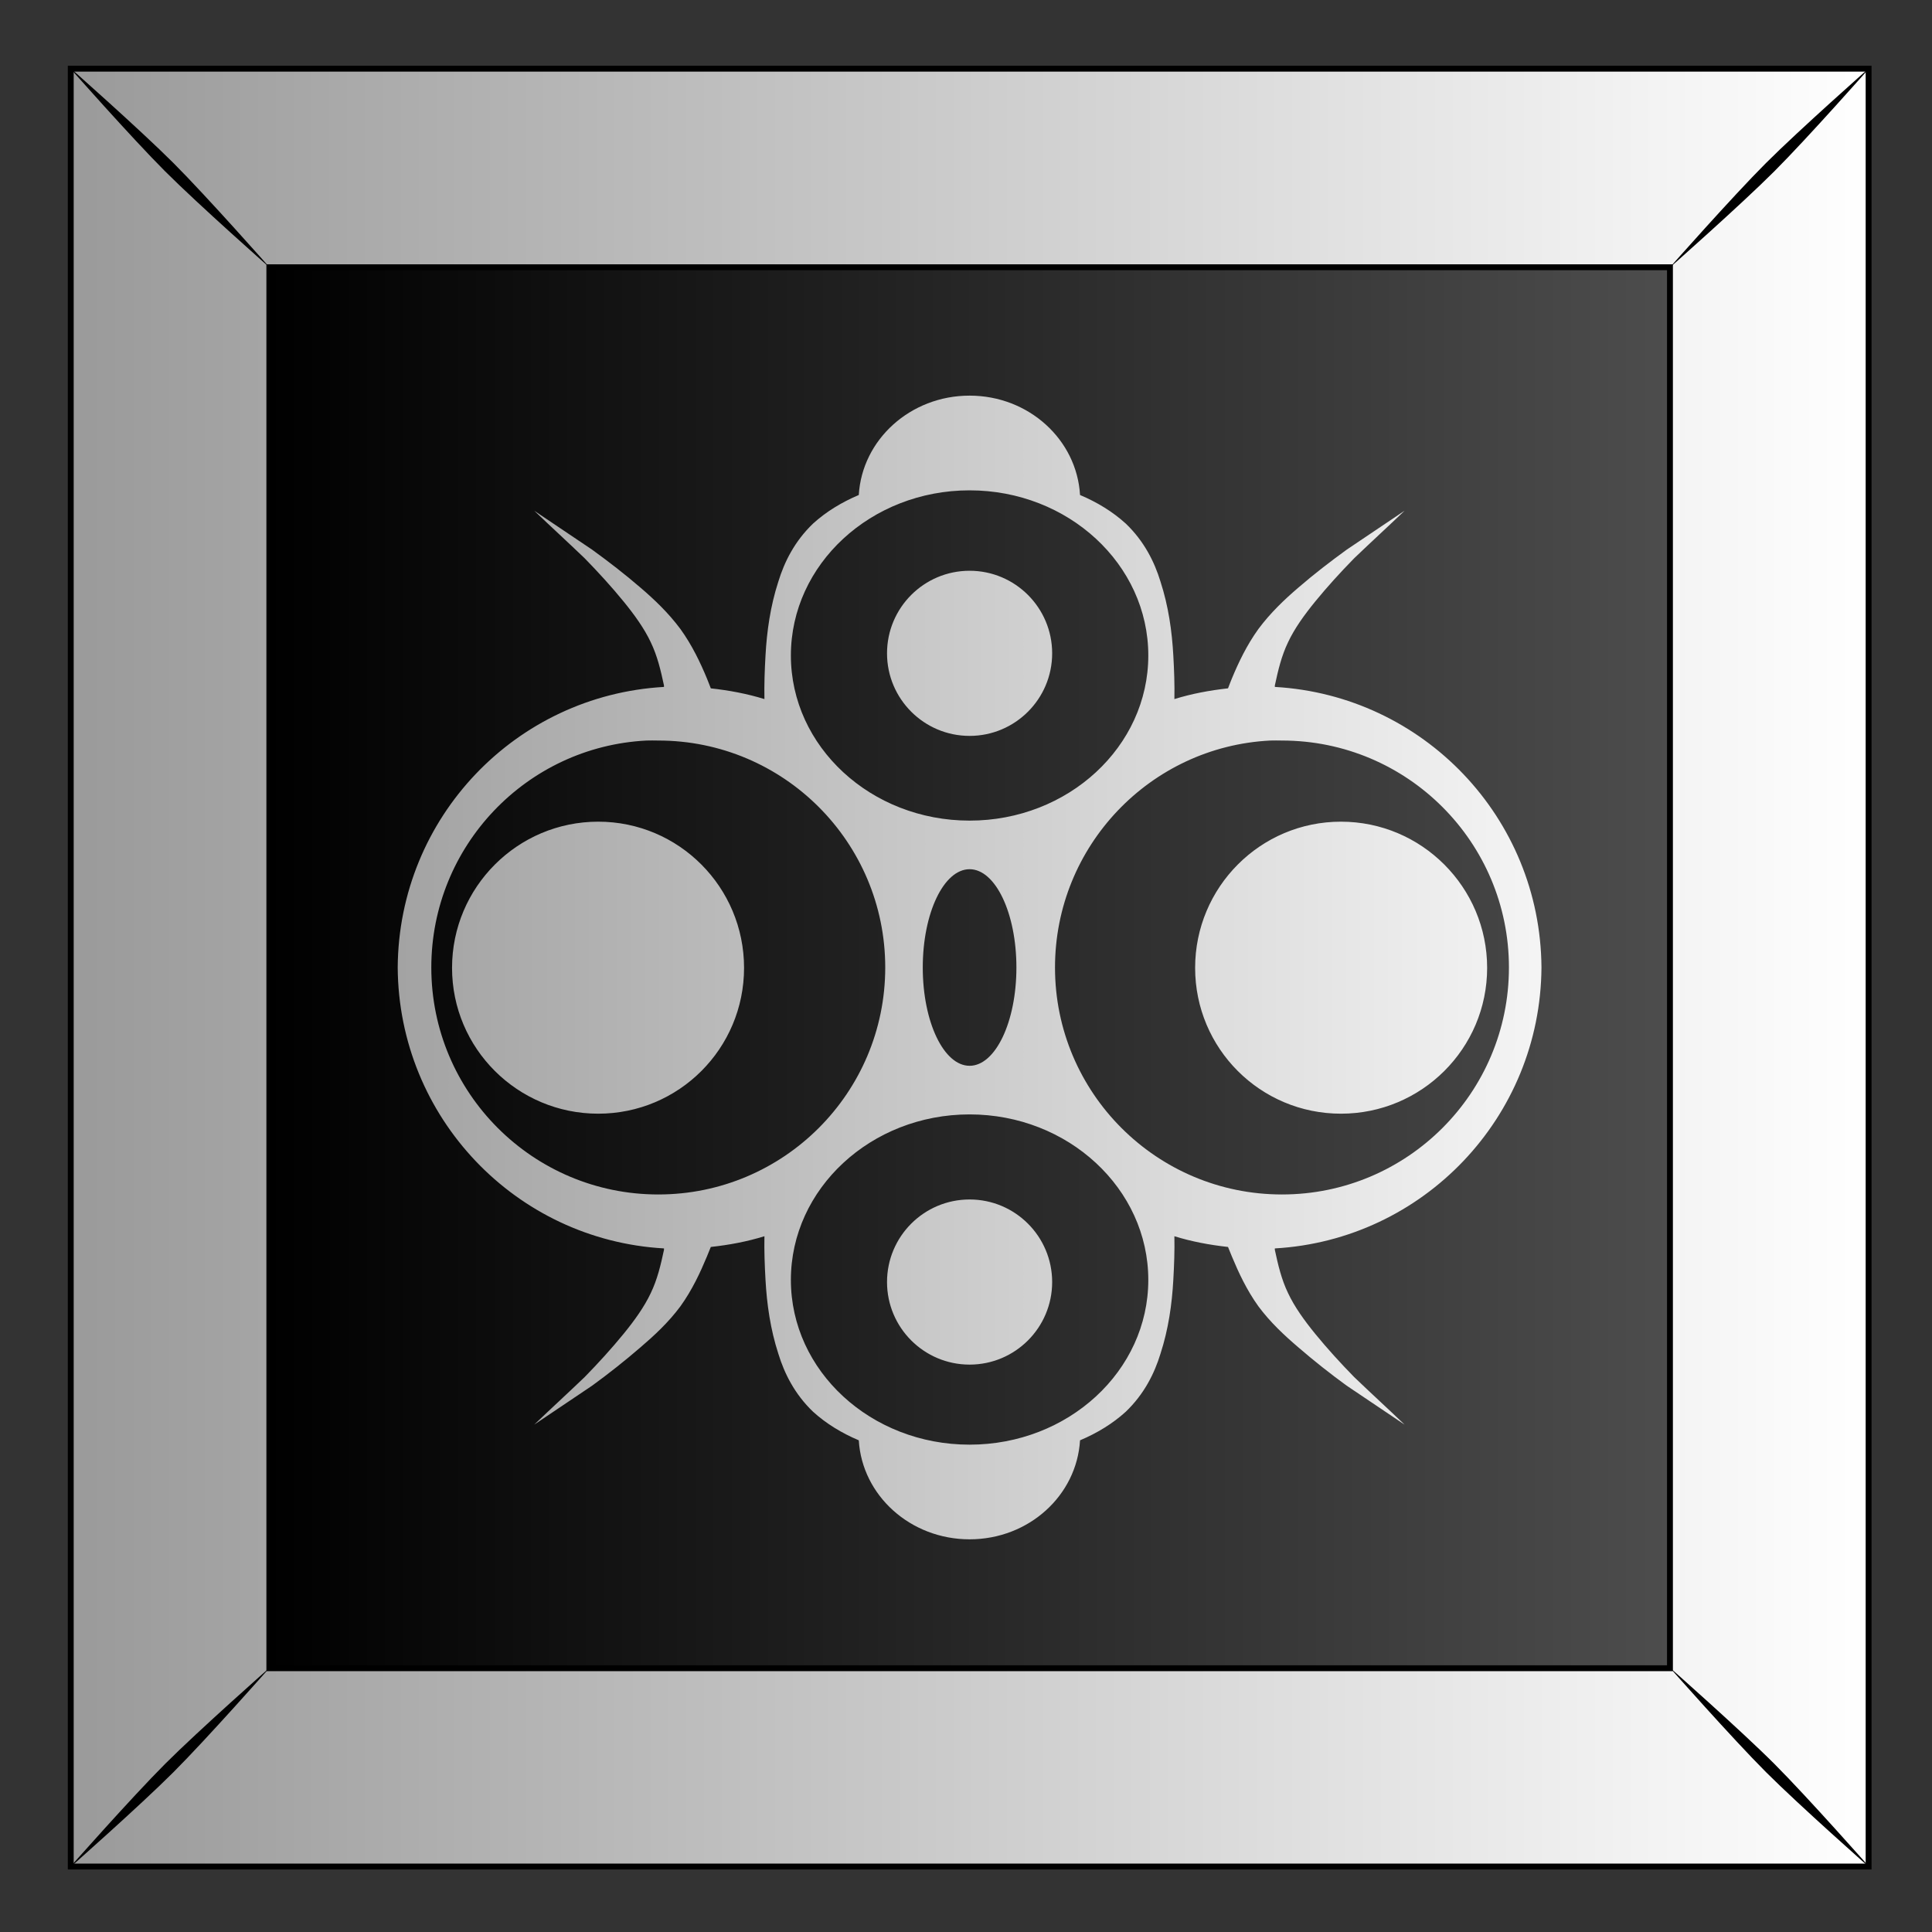 <?xml version="1.0" encoding="UTF-8"?>
<svg version="1.1" viewBox="0 0 300 300" xmlns="http://www.w3.org/2000/svg" xmlns:xlink="http://www.w3.org/1999/xlink">
<rect x="0" y="0" width="300" height="300" fill="#333333" stroke="none"/>
<defs>
<linearGradient id="a">
<stop stop-color="#fff" offset="0"/>
<stop stop-color="#999" offset="1"/>
</linearGradient>
<linearGradient id="d" x1="489.04" x2="611.91" y1="79.775" y2="79.775" gradientTransform="translate(4.2505e-6 1.0521e-6)" gradientUnits="userSpaceOnUse">
<stop offset="0"/>
<stop stop-color="#4d4d4d" offset="1"/>
</linearGradient>
<linearGradient id="c" x1="629.38" x2="470.39" y1="52.962" y2="52.962" gradientTransform="translate(1.5e-5 -3.05e-6)" gradientUnits="userSpaceOnUse" xlink:href="#a"/>
<linearGradient id="b" x1="1253.8" x2="1131.2" y1="520.13" y2="520.13" gradientTransform="matrix(1.02 0 0 .857 -23.326 72.405)" gradientUnits="userSpaceOnUse" xlink:href="#a"/>
</defs>
<g transform="translate(0 -752.36)">
<g transform="matrix(1.776 0 0 1.776 -1967.5 4.275)">
<g transform="translate(7.374 -25.868)">
<g transform="translate(.269 317.82)">
<g transform="translate(-157.22 161.69)">
<g transform="translate(-154.52 -1.156)">
<g transform="translate(946.18 -.014)">
<rect x="471.93" y="-25.245" width="157.18" height="157.18" fill="url(#d)"/>
<path d="m471.93-25.248v157.19h157.19v-157.19l-157.19-3e-6zm17.362 17.362 122.46 2.9e-6v122.49h-122.46v-122.49z" fill="url(#c)" stroke="#000" stroke-width=".513"/>
<path d="m471.76-25.42s5.471 6.197 8.419 9.145 9.168 8.442 9.168 8.442-5.494-6.22-8.441-9.168c-2.948-2.947-9.145-8.419-9.145-8.419zm8.419 148.39c-2.947 2.948-8.419 9.145-8.419 9.145s6.197-5.471 9.145-8.419 8.441-9.168 8.441-9.168-6.22 5.494-9.168 8.442zm139.97-139.97c-2.947 2.947-8.441 9.168-8.441 9.168s6.22-5.494 9.168-8.442c2.947-2.947 8.419-9.145 8.419-9.145s-6.197 5.471-9.145 8.419zm-8.441 131.52s5.494 6.22 8.441 9.168c2.948 2.947 9.145 8.419 9.145 8.419s-5.471-6.197-8.419-9.145c-2.947-2.948-9.168-8.442-9.168-8.442z"/>
</g>
</g>
</g>
</g>
</g>
<path d="m1192.6 455.81c-5.181 0-9.403 3.855-9.688 8.688-1.483 0.627-2.849 1.454-4 2.5-1.614 1.548-2.509 3.358-3.031 5.062-0.703 2.164-1.007 4.349-1.125 6.469-0.072 1.28-0.119 2.54-0.094 3.812-1.506-0.466-3.069-0.76-4.688-0.938-0.12-0.297-0.217-0.578-0.344-0.875-0.576-1.384-1.286-2.886-2.312-4.312-1.052-1.415-2.292-2.592-3.5-3.625-1.367-1.181-2.787-2.271-4.219-3.312-1.692-1.15-3.38-2.263-5.062-3.406 1.461 1.399 2.961 2.769 4.406 4.156 1.206 1.233 2.348 2.486 3.406 3.781 0.952 1.167 1.814 2.365 2.375 3.562 0.574 1.191 0.871 2.445 1.156 3.781 0.01 0.044-0.01 0.081 0 0.125-12.963 0.739-23.197 11.419-23.281 24.531 0.085 13.112 10.318 23.823 23.281 24.562-0.01 0.044 0.01 0.081 0 0.125-0.285 1.336-0.582 2.59-1.156 3.781-0.561 1.198-1.423 2.395-2.375 3.562-1.059 1.295-2.201 2.548-3.406 3.781-1.445 1.387-2.945 2.757-4.406 4.156 1.682-1.144 3.371-2.256 5.062-3.406 1.432-1.041 2.851-2.163 4.219-3.344 1.208-1.033 2.448-2.178 3.5-3.594 1.026-1.426 1.736-2.96 2.312-4.344 0.127-0.297 0.224-0.547 0.344-0.844 1.619-0.177 3.181-0.471 4.688-0.938-0.025 1.273 0.022 2.533 0.094 3.812 0.118 2.12 0.422 4.305 1.125 6.469 0.522 1.705 1.417 3.515 3.031 5.062 1.151 1.046 2.517 1.873 4 2.5 0.291 4.826 4.511 8.656 9.688 8.656s9.367-3.83 9.656-8.656c1.486-0.627 2.848-1.453 4-2.5 1.615-1.548 2.51-3.358 3.031-5.062 0.703-2.164 1.008-4.349 1.125-6.469 0.072-1.28 0.12-2.54 0.094-3.812 1.507 0.466 3.069 0.76 4.688 0.938 0.119 0.297 0.218 0.546 0.344 0.844 0.577 1.384 1.286 2.917 2.312 4.344 1.051 1.415 2.291 2.56 3.5 3.594 1.367 1.181 2.787 2.303 4.219 3.344 1.691 1.15 3.381 2.263 5.062 3.406-1.46-1.399-2.962-2.769-4.406-4.156-1.206-1.233-2.348-2.486-3.406-3.781-0.952-1.167-1.815-2.365-2.375-3.562-0.574-1.191-0.871-2.445-1.156-3.781-0.01-0.044 0.01-0.081 0-0.125 12.964-0.739 23.228-11.45 23.312-24.562-0.085-13.112-10.349-23.792-23.312-24.531 0.01-0.044-0.01-0.081 0-0.125 0.286-1.336 0.582-2.59 1.156-3.781 0.56-1.198 1.423-2.395 2.375-3.562 1.058-1.295 2.2-2.548 3.406-3.781 1.445-1.387 2.946-2.757 4.406-4.156-1.681 1.144-3.371 2.256-5.062 3.406-1.432 1.041-2.852 2.131-4.219 3.312-1.209 1.033-2.449 2.21-3.5 3.625-1.027 1.426-1.736 2.929-2.312 4.312-0.126 0.297-0.224 0.578-0.344 0.875-1.619 0.178-3.181 0.471-4.688 0.938 0.026-1.273-0.022-2.533-0.094-3.812-0.117-2.12-0.422-4.305-1.125-6.469-0.521-1.705-1.416-3.515-3.031-5.062-1.152-1.047-2.514-1.873-4-2.5-0.282-4.832-4.475-8.688-9.656-8.688zm0 8.281c8.622 0 15.625 6.465 15.625 14.438 0 7.972-7.003 14.438-15.625 14.438s-15.625-6.465-15.625-14.438c0-7.972 7.003-14.438 15.625-14.438zm0 7.031c-3.985 0-7.219 3.233-7.219 7.219 0 3.985 3.233 7.219 7.219 7.219s7.219-3.233 7.219-7.219c0-3.985-3.233-7.219-7.219-7.219zm-28.25 14.844c0.338-0.017 0.689 0 1.031 0 10.96 0 19.844 8.884 19.844 19.844s-8.884 19.844-19.844 19.844c-10.959 0-19.844-8.884-19.844-19.844 0-10.617 8.327-19.312 18.812-19.844zm54.531 0c0.339-0.017 0.689 0 1.031 0 10.96 0 19.844 8.884 19.844 19.844s-8.884 19.844-19.844 19.844-19.844-8.884-19.844-19.844c0-10.617 8.328-19.312 18.812-19.844zm-58.75 7.094c-7.051 0-12.781 5.73-12.781 12.781 0 7.051 5.731 12.75 12.781 12.75 7.051 0 12.75-5.699 12.75-12.75s-5.699-12.781-12.75-12.781zm64.938 0c-7.051 0-12.75 5.73-12.75 12.781 0 7.051 5.699 12.75 12.75 12.75 7.051 0 12.781-5.699 12.781-12.75s-5.73-12.781-12.781-12.781zm-32.469 4.156c2.261 0 4.094 3.842 4.094 8.594 0 4.752-1.833 8.594-4.094 8.594s-4.094-3.842-4.094-8.594c0-4.752 1.833-8.594 4.094-8.594zm0 21.438c8.622 0 15.625 6.497 15.625 14.469 0 7.972-7.003 14.406-15.625 14.406s-15.625-6.434-15.625-14.406c0-7.972 7.003-14.469 15.625-14.469zm0 7.438c-3.985 0-7.219 3.233-7.219 7.219 0 3.985 3.233 7.219 7.219 7.219s7.219-3.233 7.219-7.219c0-3.985-3.233-7.219-7.219-7.219z" fill="url(#b)" fill-rule="evenodd"/>
</g>
</g>
</svg>
